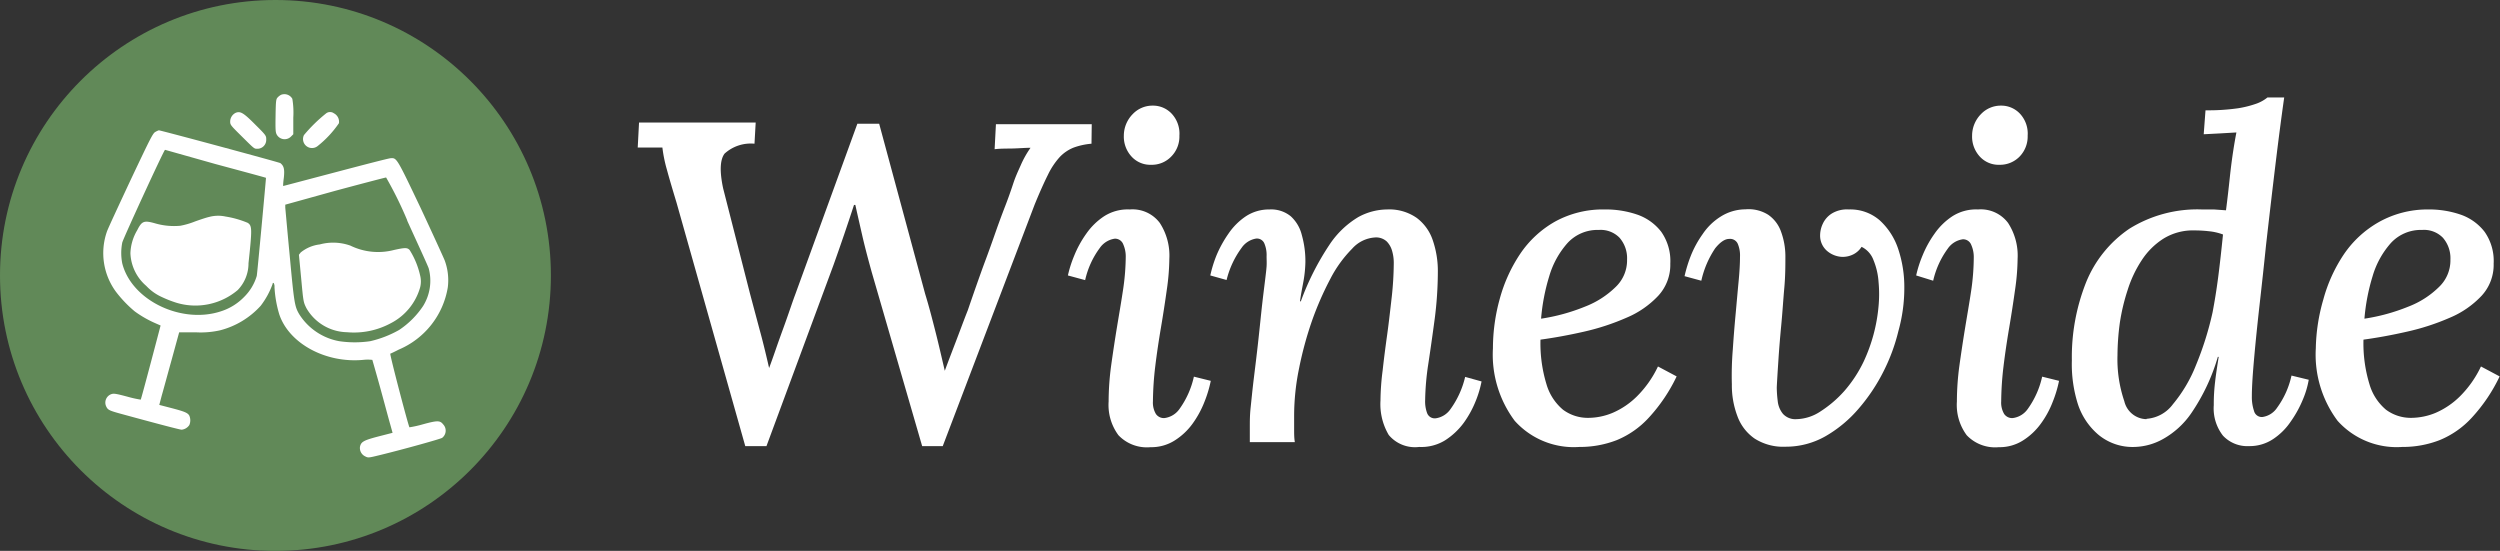<svg id="Layer_1" data-name="Layer 1" xmlns="http://www.w3.org/2000/svg" viewBox="0 0 208.75 46"><rect x="0" y="0" width="208.75" height="46" fill="#333333" stroke="none"/><defs><style>.cls-1{fill:#fff;}.cls-2{fill:#618958;}.cls-3{fill:#fff;}</style></defs><path class="cls-1" d="M63.23,38.25,57.49,17.92c-.33-1.09-.6-2-.8-2.74a11.58,11.58,0,0,1-.38-1.86c-.35,0-.71,0-1.06,0s-.7,0-1,0l.11-2.09H64.1L64,13a3.25,3.25,0,0,0-2.5.83c-.38.51-.42,1.47-.12,2.89l2.24,8.78.8,3c.26.94.52,2,.8,3.23h0c.15-.4.33-.9.53-1.48s.41-1.17.63-1.77.41-1.15.59-1.67.31-.9.41-1.16l5.21-14.32h1.82l3.84,14.21c.31,1,.59,2.09.86,3.15s.52,2.16.78,3.27h0c.28-.76.59-1.57.92-2.43s.65-1.74,1-2.62q.77-2.25,1.35-3.84c.4-1.06.73-2,1-2.77s.54-1.49.78-2.11.46-1.24.66-1.85.39-1,.63-1.54a8.15,8.15,0,0,1,.82-1.46c-.46,0-1,.05-1.52.06s-1,0-1.48.06l.11-2.09h8L92.14,13a5.76,5.76,0,0,0-1.48.32,3.26,3.26,0,0,0-1.16.78,6.17,6.17,0,0,0-1,1.5q-.5,1-1.11,2.49L79.72,38.25H78L73.79,23.73c-.33-1.19-.6-2.22-.8-3.1s-.39-1.71-.57-2.52h-.11q-.42,1.29-.84,2.52t-.87,2.49L65,38.25Z" transform="translate(-1 -1)"/><path class="cls-1" d="M95.34,18.49a2.84,2.84,0,0,1,2.5,1.12,5,5,0,0,1,.8,3,19,19,0,0,1-.21,2.57c-.14,1-.3,2.05-.49,3.17s-.35,2.2-.48,3.27a26,26,0,0,0-.19,2.89,1.86,1.86,0,0,0,.25,1.06.81.81,0,0,0,.7.34,1.81,1.81,0,0,0,1.28-.78,7.29,7.29,0,0,0,1.19-2.68l1.41.35a10,10,0,0,1-.53,1.76,8.18,8.18,0,0,1-1,1.83,5.39,5.39,0,0,1-1.5,1.4,3.65,3.65,0,0,1-2,.55,3.27,3.27,0,0,1-2.68-1,4.24,4.24,0,0,1-.82-2.81,22.86,22.86,0,0,1,.21-3c.14-1,.3-2.07.47-3.11s.35-2.06.5-3.06A19.64,19.64,0,0,0,95,22.4a2.5,2.5,0,0,0-.21-1,.73.73,0,0,0-.71-.47,1.84,1.84,0,0,0-1.25.78,7.08,7.08,0,0,0-1.22,2.68L90.17,24a9.76,9.76,0,0,1,.53-1.66,8.88,8.88,0,0,1,1-1.82,5.49,5.49,0,0,1,1.52-1.48A3.66,3.66,0,0,1,95.34,18.49Zm1.9-8.67a2.13,2.13,0,0,1,1.63.71,2.44,2.44,0,0,1,.61,1.8,2.37,2.37,0,0,1-.69,1.75,2.24,2.24,0,0,1-1.67.68,2.12,2.12,0,0,1-1.63-.68,2.46,2.46,0,0,1-.65-1.75,2.57,2.57,0,0,1,.74-1.8A2.27,2.27,0,0,1,97.24,9.82Z" transform="translate(-1 -1)"/><path class="cls-1" d="M119.5,38.32a2.85,2.85,0,0,1-2.54-1,5.05,5.05,0,0,1-.69-2.87,20.63,20.63,0,0,1,.18-2.51c.11-1,.24-2,.38-3s.26-2.1.38-3.14a27.37,27.37,0,0,0,.17-2.85,3.55,3.55,0,0,0-.14-1,1.82,1.82,0,0,0-.45-.79,1.31,1.31,0,0,0-1-.33,2.78,2.78,0,0,0-1.88.93,10.26,10.26,0,0,0-1.83,2.53,26.2,26.2,0,0,0-1.54,3.53,30,30,0,0,0-1.08,4,19.68,19.68,0,0,0-.4,3.85c0,.36,0,.74,0,1.14s0,.78.06,1.11h-3.76c0-.31,0-.54,0-.71v-.55c0-.48,0-1,.07-1.65s.14-1.39.25-2.3.25-2,.4-3.38.23-2.21.32-3,.17-1.4.23-1.9.11-.89.13-1.19,0-.58,0-.84a2.49,2.49,0,0,0-.19-1.08.67.67,0,0,0-.68-.4,1.83,1.83,0,0,0-1.22.78,7.53,7.53,0,0,0-1.25,2.68L102.06,24a10.47,10.47,0,0,1,.51-1.66,9.7,9.7,0,0,1,1-1.82A5.38,5.38,0,0,1,105,19.08a3.51,3.51,0,0,1,2-.59,2.59,2.59,0,0,1,1.78.57,3.12,3.12,0,0,1,.92,1.56A8,8,0,0,1,110,22.9a10.18,10.18,0,0,1-.19,1.74c-.1.53-.19,1-.26,1.52h.07A22.17,22.17,0,0,1,112,21.45a7.52,7.52,0,0,1,2.41-2.32,5.08,5.08,0,0,1,2.4-.64,4,4,0,0,1,2.48.7,3.86,3.86,0,0,1,1.35,1.88,7.9,7.9,0,0,1,.42,2.66,31.08,31.08,0,0,1-.26,3.88c-.18,1.34-.36,2.61-.54,3.8a21.82,21.82,0,0,0-.26,3,2.82,2.82,0,0,0,.17,1.1.68.68,0,0,0,.7.42,1.8,1.8,0,0,0,1.24-.76,7.52,7.52,0,0,0,1.23-2.7l1.37.38a8.71,8.71,0,0,1-.49,1.64,8.48,8.48,0,0,1-1,1.82,5.86,5.86,0,0,1-1.56,1.46A3.79,3.79,0,0,1,119.5,38.32Z" transform="translate(-1 -1)"/><path class="cls-1" d="M135,18.49a8.07,8.07,0,0,1,2.71.43,4.3,4.3,0,0,1,2,1.43,4.23,4.23,0,0,1,.76,2.66,3.81,3.81,0,0,1-1,2.68,7.73,7.73,0,0,1-2.66,1.84,19.48,19.48,0,0,1-3.53,1.16c-1.27.29-2.48.51-3.65.67a11.69,11.69,0,0,0,.5,3.72,4.37,4.37,0,0,0,1.38,2.13,3.47,3.47,0,0,0,2.15.68,5.31,5.31,0,0,0,2-.42,6.57,6.57,0,0,0,2-1.35,8.84,8.84,0,0,0,1.78-2.52l1.56.83a13.83,13.83,0,0,1-2.32,3.44A7.49,7.49,0,0,1,136,37.75a8.48,8.48,0,0,1-3.12.57,6.63,6.63,0,0,1-5.4-2.18,9.23,9.23,0,0,1-1.82-6.06,15.52,15.52,0,0,1,.57-4.13,12.74,12.74,0,0,1,1.71-3.76,8.63,8.63,0,0,1,2.93-2.7A8.29,8.29,0,0,1,135,18.49Zm-.5,1.71a3.4,3.4,0,0,0-2.6,1.08,7.21,7.21,0,0,0-1.54,2.79,16.67,16.67,0,0,0-.68,3.54,16.09,16.09,0,0,0,3.65-1,7.53,7.53,0,0,0,2.6-1.67,3.07,3.07,0,0,0,.93-2.27,2.6,2.6,0,0,0-.63-1.82A2.2,2.2,0,0,0,134.51,20.2Z" transform="translate(-1 -1)"/><path class="cls-1" d="M155.38,18.49a3.73,3.73,0,0,1,2.58.91,5.63,5.63,0,0,1,1.54,2.39,10,10,0,0,1,.51,3.27,13.3,13.3,0,0,1-.49,3.57A15.51,15.51,0,0,1,158.28,32a15.12,15.12,0,0,1-2.09,3.13,10.55,10.55,0,0,1-2.77,2.3,6.68,6.68,0,0,1-3.33.87,4.42,4.42,0,0,1-2.58-.68,3.89,3.89,0,0,1-1.44-1.88,7.25,7.25,0,0,1-.46-2.64,26.52,26.52,0,0,1,.08-2.93q.1-1.52.24-3c.09-1,.17-1.9.25-2.74s.11-1.5.11-2a2.46,2.46,0,0,0-.19-1.08.7.7,0,0,0-.72-.4c-.35,0-.74.26-1.16.78a7.91,7.91,0,0,0-1.16,2.71l-1.4-.38a11.6,11.6,0,0,1,.51-1.67,8.56,8.56,0,0,1,1-1.84,5,5,0,0,1,1.5-1.46,3.9,3.9,0,0,1,2.07-.61,3.07,3.07,0,0,1,1.9.45,2.86,2.86,0,0,1,1.06,1.37,6,6,0,0,1,.38,2.05c0,.79,0,1.68-.09,2.68s-.15,2-.25,3.06-.18,2-.24,2.93-.11,1.68-.14,2.32a9.68,9.68,0,0,0,.08,1.15,2,2,0,0,0,.44,1.07A1.4,1.4,0,0,0,151,36a3.77,3.77,0,0,0,2-.64,9.61,9.61,0,0,0,2-1.71,10.83,10.83,0,0,0,1.63-2.49,13.78,13.78,0,0,0,1.23-4.6,10.78,10.78,0,0,0,0-2,5.78,5.78,0,0,0-.42-1.83,2,2,0,0,0-1-1.12,1.74,1.74,0,0,1-.69.63,2,2,0,0,1-.91.21,2.07,2.07,0,0,1-1.21-.44,1.68,1.68,0,0,1-.65-1.39,2.32,2.32,0,0,1,.23-.95,2,2,0,0,1,.76-.85A2.45,2.45,0,0,1,155.38,18.49Z" transform="translate(-1 -1)"/><path class="cls-1" d="M166.17,18.49a2.84,2.84,0,0,1,2.5,1.12,5,5,0,0,1,.8,3,19,19,0,0,1-.21,2.57c-.14,1-.3,2.05-.49,3.17s-.35,2.2-.48,3.27a26,26,0,0,0-.19,2.89,1.86,1.86,0,0,0,.25,1.06.81.81,0,0,0,.7.34,1.81,1.81,0,0,0,1.28-.78,7.29,7.29,0,0,0,1.19-2.68l1.41.35a10,10,0,0,1-.53,1.76,7.8,7.8,0,0,1-1,1.83,5.39,5.39,0,0,1-1.5,1.4,3.65,3.65,0,0,1-2,.55,3.27,3.27,0,0,1-2.68-1,4.24,4.24,0,0,1-.82-2.81,22.86,22.86,0,0,1,.21-3c.14-1,.3-2.07.47-3.11s.35-2.06.5-3.06a19.64,19.64,0,0,0,.23-2.91,2.5,2.5,0,0,0-.21-1,.73.73,0,0,0-.7-.47,1.83,1.83,0,0,0-1.26.78,7.24,7.24,0,0,0-1.22,2.68L161,24a9.76,9.76,0,0,1,.53-1.66,8.88,8.88,0,0,1,1-1.82,5.49,5.49,0,0,1,1.52-1.48A3.68,3.68,0,0,1,166.17,18.49Zm1.9-8.67a2.13,2.13,0,0,1,1.63.71,2.44,2.44,0,0,1,.61,1.8,2.4,2.4,0,0,1-.68,1.75,2.28,2.28,0,0,1-1.68.68,2.12,2.12,0,0,1-1.63-.68,2.46,2.46,0,0,1-.65-1.75,2.57,2.57,0,0,1,.74-1.8A2.27,2.27,0,0,1,168.07,9.82Z" transform="translate(-1 -1)"/><path class="cls-1" d="M179.24,38.32a4.47,4.47,0,0,1-3-1,5.65,5.65,0,0,1-1.75-2.62A11.06,11.06,0,0,1,174,31.1a16.9,16.9,0,0,1,1.19-6.53,9.88,9.88,0,0,1,3.61-4.47,10.74,10.74,0,0,1,6.07-1.61c.3,0,.64,0,1,0l1,.07c.13-1,.23-1.9.32-2.75s.19-1.6.29-2.25.19-1.14.26-1.5l-1.38.08-1.35.07.15-2a17.63,17.63,0,0,0,2.72-.17,8.57,8.57,0,0,0,1.57-.4,3.09,3.09,0,0,0,.88-.5h1.4q-.34,2.4-.7,5.36t-.82,7c-.17,1.67-.35,3.3-.53,4.9s-.33,3.06-.45,4.4-.2,2.45-.2,3.31a3.61,3.61,0,0,0,.18,1.2.67.67,0,0,0,.7.51,1.77,1.77,0,0,0,1.23-.78,7.11,7.11,0,0,0,1.2-2.68l1.44.35a7.42,7.42,0,0,1-.49,1.65,9.26,9.26,0,0,1-1,1.82,5.35,5.35,0,0,1-1.48,1.48,3.53,3.53,0,0,1-2,.59,2.79,2.79,0,0,1-2.19-.87,3.7,3.7,0,0,1-.77-2.55,15.55,15.55,0,0,1,.11-1.94c.07-.63.18-1.32.3-2.09h-.07a16.53,16.53,0,0,1-2.19,4.66,7,7,0,0,1-2.39,2.2A5.13,5.13,0,0,1,179.24,38.32Zm1-2.35a3,3,0,0,0,2.2-1.22,11.87,11.87,0,0,0,1.92-3.25,26.31,26.31,0,0,0,1.39-4.42c.17-.89.33-1.87.47-2.95s.27-2.26.4-3.55a4.6,4.6,0,0,0-1.16-.27,10.87,10.87,0,0,0-1.23-.07,4.67,4.67,0,0,0-2.57.68,6,6,0,0,0-1.82,1.8,9.84,9.84,0,0,0-1.18,2.49A16.68,16.68,0,0,0,178,28a20.93,20.93,0,0,0-.19,2.66,10.88,10.88,0,0,0,.57,3.84A1.94,1.94,0,0,0,180.23,36Z" transform="translate(-1 -1)"/><path class="cls-1" d="M203.75,18.49a8.07,8.07,0,0,1,2.71.43,4.3,4.3,0,0,1,2,1.43,4.23,4.23,0,0,1,.76,2.66,3.81,3.81,0,0,1-1,2.68,7.73,7.73,0,0,1-2.66,1.84A19.48,19.48,0,0,1,202,28.69c-1.27.29-2.48.51-3.65.67a11.69,11.69,0,0,0,.5,3.72,4.37,4.37,0,0,0,1.38,2.13,3.47,3.47,0,0,0,2.15.68,5.4,5.4,0,0,0,2-.42,6.65,6.65,0,0,0,2-1.35,8.84,8.84,0,0,0,1.78-2.52l1.56.83a13.83,13.83,0,0,1-2.32,3.44,7.49,7.49,0,0,1-2.69,1.88,8.48,8.48,0,0,1-3.12.57,6.63,6.63,0,0,1-5.4-2.18,9.23,9.23,0,0,1-1.82-6.06A15.52,15.52,0,0,1,195,26a12.74,12.74,0,0,1,1.71-3.76,8.72,8.72,0,0,1,2.93-2.7A8.29,8.29,0,0,1,203.75,18.49Zm-.5,1.71a3.4,3.4,0,0,0-2.6,1.08,7.21,7.21,0,0,0-1.54,2.79,16.67,16.67,0,0,0-.68,3.54,16.09,16.09,0,0,0,3.65-1,7.43,7.43,0,0,0,2.6-1.67,3.07,3.07,0,0,0,.93-2.27,2.6,2.6,0,0,0-.63-1.82A2.2,2.2,0,0,0,203.25,20.2Z" transform="translate(-1 -1)"/><circle class="cls-2" cx="23" cy="23" r="23"/><path class="cls-3" d="M24.46,8.92a1.13,1.13,0,0,0-.28.22c-.13.14-.15.28-.17,1.52s0,1.39.1,1.58a.75.75,0,0,0,1.18.17l.2-.2V10.82a7,7,0,0,0-.08-1.57A.76.76,0,0,0,24.46,8.92Z" transform="translate(-1 -1)"/><path class="cls-3" d="M20.68,10.42a.82.82,0,0,0-.46.73c0,.28.05.33,1,1.27s1,1,1.21,1a.74.74,0,0,0,.8-.77c0-.31,0-.34-.87-1.2C21.34,10.42,21.08,10.26,20.68,10.42Z" transform="translate(-1 -1)"/><path class="cls-3" d="M28.24,10.46a12.81,12.81,0,0,0-1.86,1.82.75.75,0,0,0,1.15.91,8.73,8.73,0,0,0,1.77-1.9.79.79,0,0,0-.42-.83A.54.54,0,0,0,28.24,10.46Z" transform="translate(-1 -1)"/><path class="cls-3" d="M14,12c-.23.11-.36.37-2.08,4-1,2.14-1.92,4.11-2,4.36a5.45,5.45,0,0,0,.76,5A10.09,10.09,0,0,0,12.25,27,9.05,9.05,0,0,0,14,28l.41.18s-1.61,6.14-1.66,6.19a9.38,9.38,0,0,1-1.12-.25c-.94-.25-1.13-.28-1.33-.21A.75.75,0,0,0,9.9,35c.12.23.28.3,1.15.54,3.66,1,5,1.34,5.12,1.34a.89.89,0,0,0,.64-.39,1,1,0,0,0,0-.78c-.13-.24-.4-.35-1.51-.64l-1-.26.2-.76c.12-.41.49-1.78.83-3l.63-2.3h1.42a7.31,7.31,0,0,0,2-.17,6.88,6.88,0,0,0,3.39-2.05,6.74,6.74,0,0,0,1-1.84c0-.06,0-.08.08-.06a.59.59,0,0,1,.07.34,9.6,9.6,0,0,0,.4,2.28c.81,2.42,3.85,4.09,7,3.8a3.42,3.42,0,0,1,.77,0s.32,1.1.67,2.37.71,2.63.82,3l.2.72-1.17.3c-1.26.33-1.46.45-1.55.86a.77.77,0,0,0,.44.81c.25.13.28.12,1.3-.13,2-.49,5-1.33,5.12-1.42A.76.76,0,0,0,38,36.43c-.26-.33-.48-.33-1.69,0a9,9,0,0,1-1.12.25c-.09-.1-1.67-6.13-1.6-6.15s.36-.16.71-.34A6.85,6.85,0,0,0,38.39,25a4.75,4.75,0,0,0-.26-2.26c-.1-.25-1-2.22-2-4.36-2-4.2-2-4.2-2.5-4.17-.15,0-2.22.54-4.61,1.17s-4.35,1.15-4.37,1.15,0-.32.05-.68c.08-.74,0-1-.29-1.23-.13-.08-10-2.74-10.15-2.74A1.59,1.59,0,0,0,14,12Zm5,2.7c2.3.62,4.2,1.13,4.21,1.15s-.72,7.92-.77,8.19a4.14,4.14,0,0,1-1.06,1.76A4.67,4.67,0,0,1,19.43,27C16.17,28.07,12,26.1,11.21,23a4.48,4.48,0,0,1,0-1.75c.08-.34,3.49-7.75,3.57-7.74Zm16,4.72c.91,2,1.73,3.77,1.8,4a4,4,0,0,1-.47,3.13,7.19,7.19,0,0,1-2,2,8.92,8.92,0,0,1-2.42.94,8.91,8.91,0,0,1-2.58,0A5,5,0,0,1,26,27.26c-.4-.67-.44-.94-.81-4.92-.2-2.09-.36-3.91-.37-4l0-.25L29,16.93c2.27-.61,4.18-1.11,4.24-1.11A31.49,31.49,0,0,1,35,19.39Z" transform="translate(-1 -1)"/><path class="cls-3" d="M18.48,19.11c-.24.05-.77.23-1.19.38a6.57,6.57,0,0,1-1.23.36,5.66,5.66,0,0,1-2.14-.21c-.9-.25-1.08-.18-1.46.58a4,4,0,0,0-.57,1.93,3.78,3.78,0,0,0,1.32,2.72,4.09,4.09,0,0,0,1.32.94,9.41,9.41,0,0,0,1.17.46,5.47,5.47,0,0,0,5.15-1.05,3.2,3.2,0,0,0,.9-2.24c.31-2.89.3-3.12-.06-3.37a8,8,0,0,0-1.86-.53A2.9,2.9,0,0,0,18.48,19.11Z" transform="translate(-1 -1)"/><path class="cls-3" d="M27.7,21.41a3.09,3.09,0,0,0-1.59.67l-.15.19.19,2c.18,1.93.18,1.95.44,2.47a4,4,0,0,0,3.38,2A6.47,6.47,0,0,0,33.61,28a4.85,4.85,0,0,0,2.47-3,2,2,0,0,0,0-1,6.73,6.73,0,0,0-.88-2.13c-.2-.2-.37-.2-1.29,0a5.27,5.27,0,0,1-3.65-.36A4.29,4.29,0,0,0,27.7,21.41Z" transform="translate(-1 -1)"/></svg>
